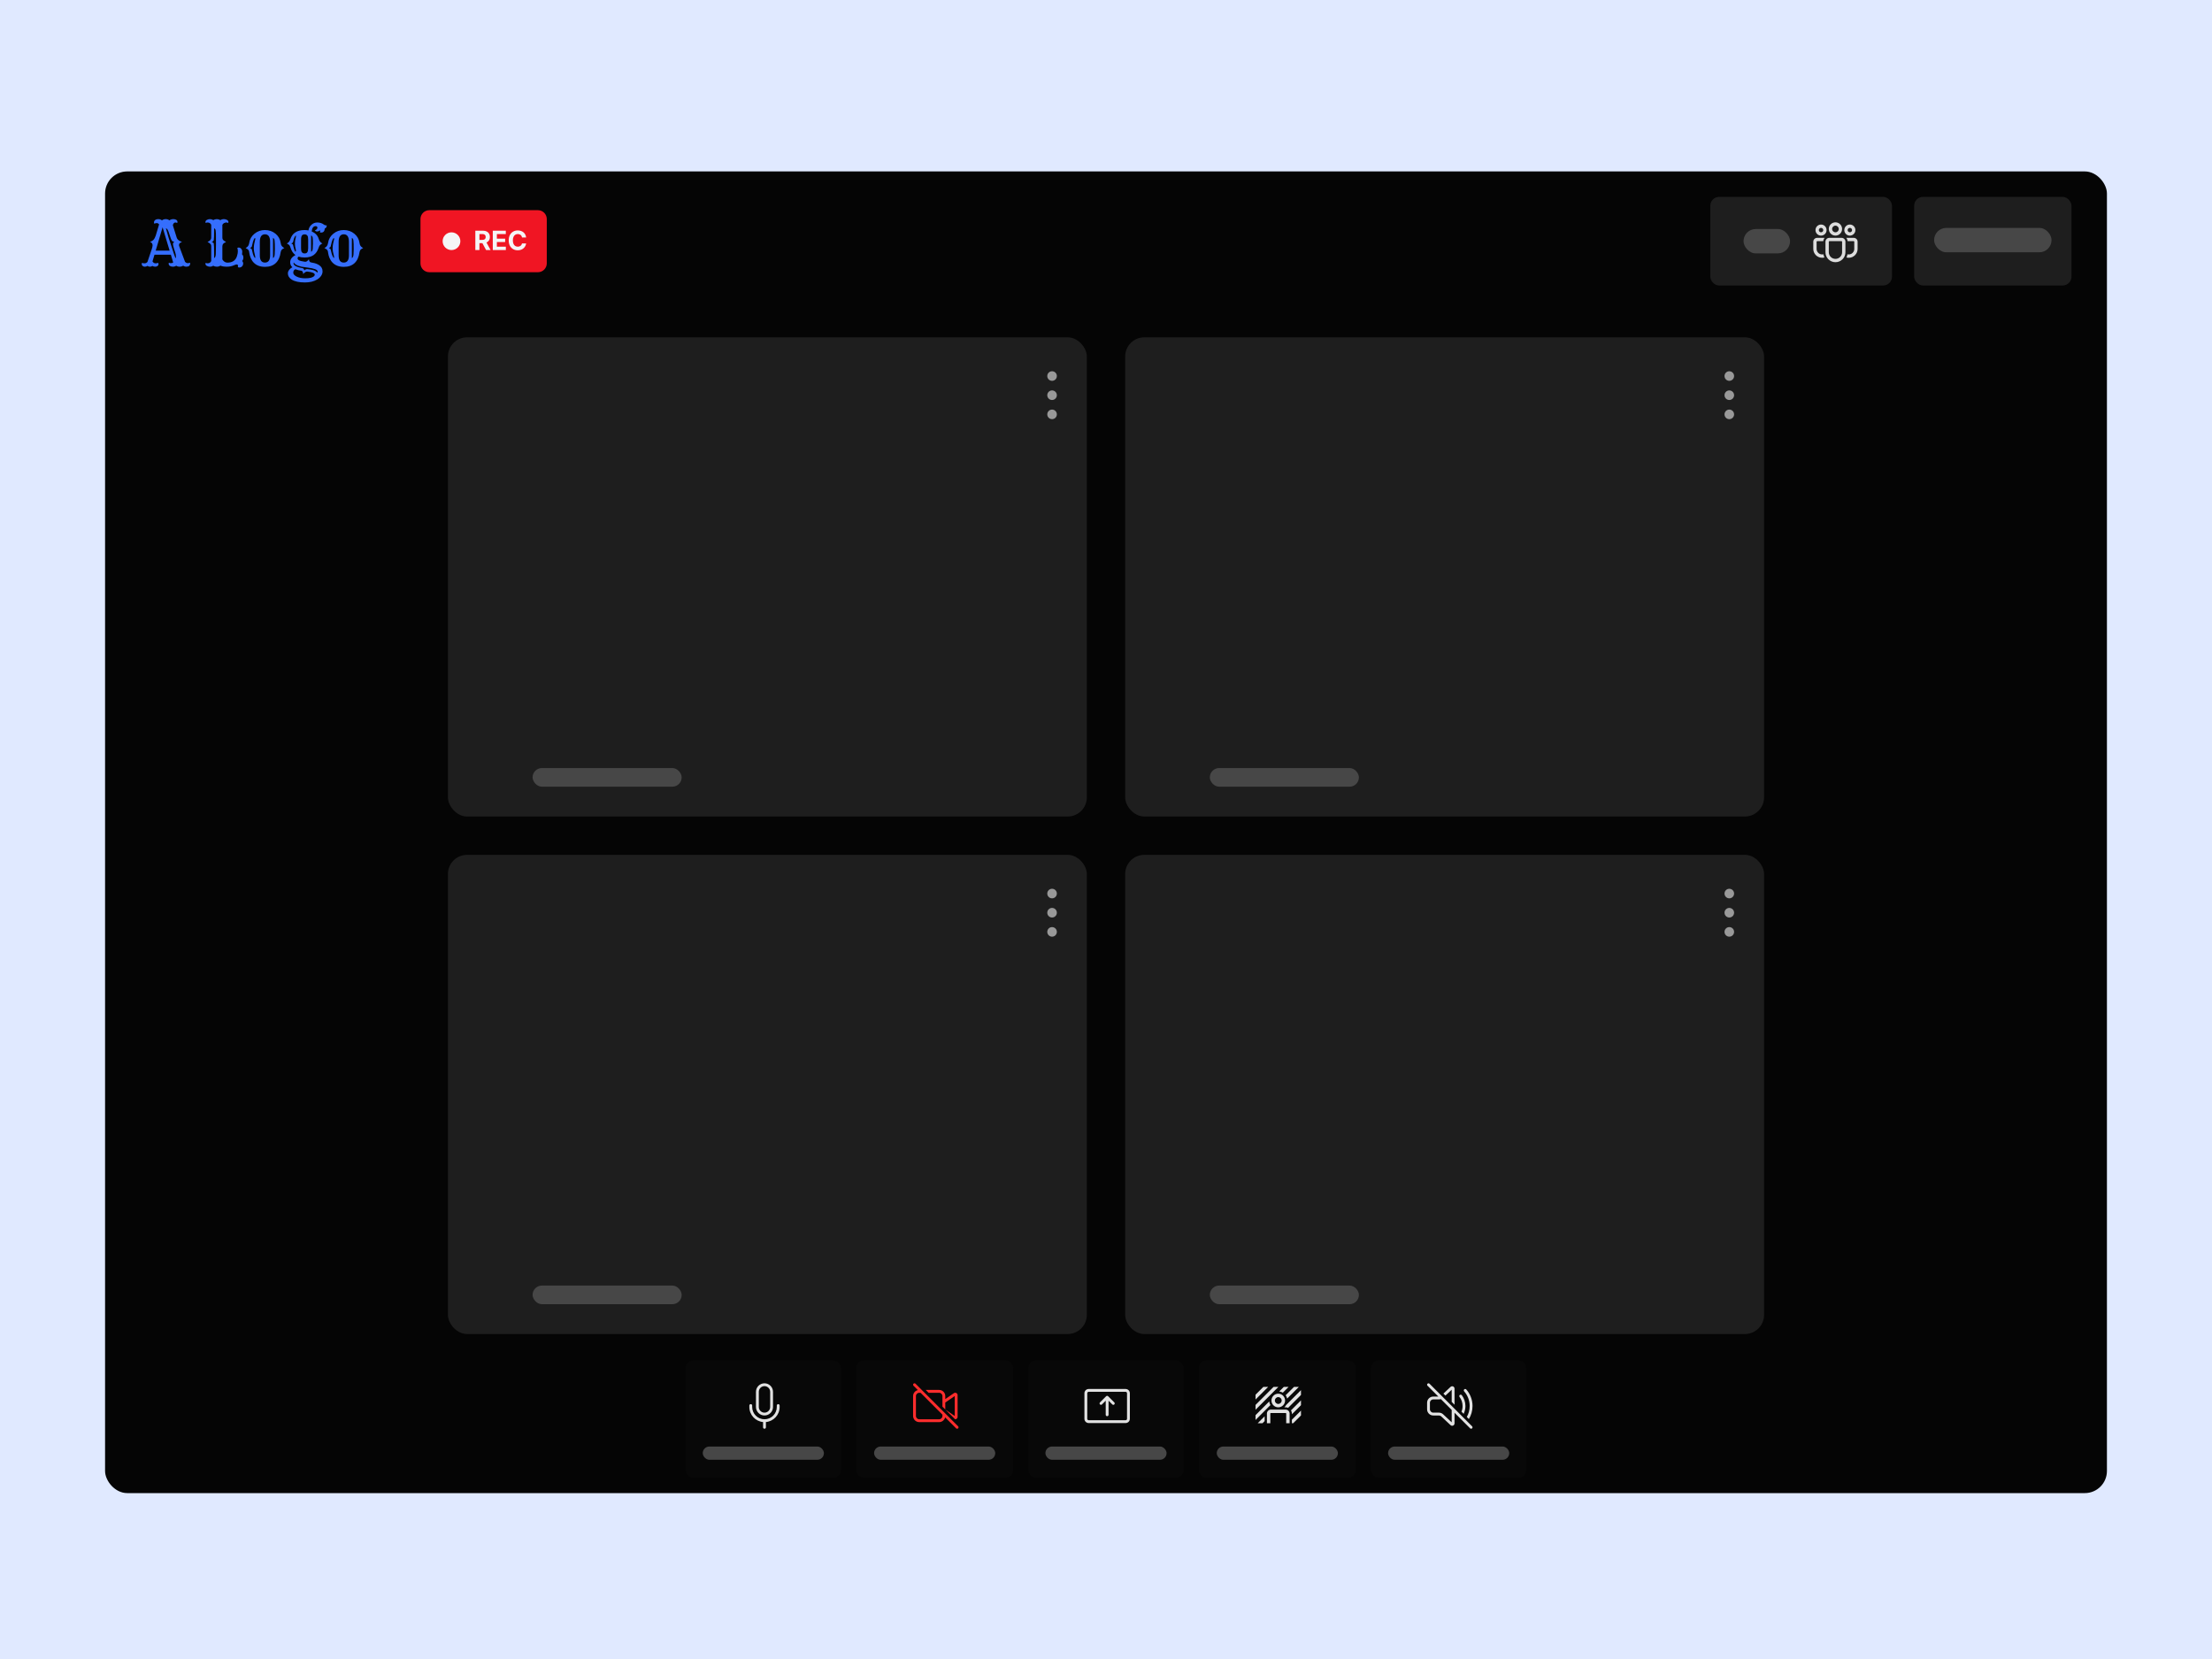 <svg width="400" height="300" viewBox="0 0 400 300" fill="none" xmlns="http://www.w3.org/2000/svg">
<rect x="0" y="0" width="400" height="300" fill="#333333" stroke="none"/>
<g clip-path="url(#clip0_945_21082)">
<rect width="400" height="300" fill="#E0E9FF"/>
<rect x="19" y="31" width="362" height="239" rx="4" fill="#050505"/>
<g clip-path="url(#clip1_945_21082)">
<rect x="81" y="61" width="115.534" height="86.65" rx="3.466" fill="#1E1E1E"/>
<path d="M190.246 68.866C189.768 68.866 189.38 68.478 189.38 68C189.38 67.521 189.768 67.133 190.246 67.133C190.725 67.133 191.113 67.521 191.113 68C191.113 68.478 190.725 68.866 190.246 68.866ZM190.246 72.332C189.768 72.332 189.38 71.944 189.38 71.466C189.38 70.987 189.768 70.599 190.246 70.599C190.725 70.599 191.113 70.987 191.113 71.466C191.113 71.944 190.725 72.332 190.246 72.332ZM189.38 74.932C189.38 75.41 189.768 75.798 190.246 75.798C190.725 75.798 191.113 75.41 191.113 74.932C191.113 74.453 190.725 74.065 190.246 74.065C189.768 74.065 189.38 74.453 189.38 74.932Z" fill="#999999"/>
<rect x="96.309" y="138.889" width="26.958" height="3.37" rx="1.685" fill="#474747"/>
</g>
<g clip-path="url(#clip2_945_21082)">
<rect x="203.467" y="61" width="115.534" height="86.65" rx="3.466" fill="#1E1E1E"/>
<path d="M312.713 68.866C312.235 68.866 311.847 68.478 311.847 68C311.847 67.521 312.235 67.133 312.713 67.133C313.192 67.133 313.58 67.521 313.58 68C313.58 68.478 313.192 68.866 312.713 68.866ZM312.713 72.332C312.235 72.332 311.847 71.944 311.847 71.466C311.847 70.987 312.235 70.599 312.713 70.599C313.192 70.599 313.58 70.987 313.58 71.466C313.58 71.944 313.192 72.332 312.713 72.332ZM311.847 74.932C311.847 75.41 312.235 75.798 312.713 75.798C313.192 75.798 313.58 75.41 313.58 74.932C313.58 74.453 313.192 74.065 312.713 74.065C312.235 74.065 311.847 74.453 311.847 74.932Z" fill="#999999"/>
<rect x="218.775" y="138.889" width="26.958" height="3.37" rx="1.685" fill="#474747"/>
</g>
<g clip-path="url(#clip3_945_21082)">
<rect x="81" y="154.583" width="115.534" height="86.65" rx="3.466" fill="#1E1E1E"/>
<path d="M190.246 162.449C189.768 162.449 189.38 162.061 189.38 161.582C189.38 161.104 189.768 160.716 190.246 160.716C190.725 160.716 191.113 161.104 191.113 161.582C191.113 162.061 190.725 162.449 190.246 162.449ZM190.246 165.915C189.768 165.915 189.38 165.527 189.38 165.048C189.38 164.57 189.768 164.182 190.246 164.182C190.725 164.182 191.113 164.57 191.113 165.048C191.113 165.527 190.725 165.915 190.246 165.915ZM189.38 168.514C189.38 168.993 189.768 169.381 190.246 169.381C190.725 169.381 191.113 168.993 191.113 168.514C191.113 168.036 190.725 167.648 190.246 167.648C189.768 167.648 189.38 168.036 189.38 168.514Z" fill="#999999"/>
<rect x="96.309" y="232.472" width="26.958" height="3.37" rx="1.685" fill="#474747"/>
</g>
<g clip-path="url(#clip4_945_21082)">
<rect x="203.467" y="154.583" width="115.534" height="86.65" rx="3.466" fill="#1E1E1E"/>
<path d="M312.713 162.449C312.235 162.449 311.847 162.061 311.847 161.582C311.847 161.104 312.235 160.716 312.713 160.716C313.192 160.716 313.58 161.104 313.58 161.582C313.58 162.061 313.192 162.449 312.713 162.449ZM312.713 165.915C312.235 165.915 311.847 165.527 311.847 165.048C311.847 164.57 312.235 164.182 312.713 164.182C313.192 164.182 313.58 164.57 313.58 165.048C313.58 165.527 313.192 165.915 312.713 165.915ZM311.847 168.514C311.847 168.993 312.235 169.381 312.713 169.381C313.192 169.381 313.58 168.993 313.58 168.514C313.58 168.036 313.192 167.648 312.713 167.648C312.235 167.648 311.847 168.036 311.847 168.514Z" fill="#999999"/>
<rect x="218.775" y="232.471" width="26.958" height="3.37" rx="1.685" fill="#474747"/>
</g>
<path d="M26.669 48.078C26.534 48.177 26.379 48.226 26.204 48.226C26.032 48.226 25.895 48.182 25.793 48.095C25.687 48.004 25.634 47.899 25.634 47.782C25.634 47.666 25.652 47.58 25.689 47.525C25.795 47.587 25.924 47.618 26.078 47.618C26.235 47.618 26.352 47.598 26.428 47.558C26.509 47.514 26.585 47.456 26.659 47.383L27.436 45.076L27.546 44.698C27.579 44.585 27.595 44.481 27.595 44.386C27.595 44.054 27.438 43.842 27.124 43.751C27.413 43.641 27.615 43.522 27.732 43.395C27.915 43.194 28.059 42.929 28.165 42.6L28.768 40.579C28.651 40.422 28.512 40.343 28.351 40.343C28.191 40.343 28.041 40.378 27.902 40.447C27.866 40.381 27.847 40.308 27.847 40.228C27.847 40.144 27.864 40.066 27.897 39.992C27.933 39.919 27.982 39.855 28.044 39.801C28.183 39.684 28.381 39.625 28.636 39.625C28.892 39.625 29.109 39.702 29.288 39.855C29.471 39.702 29.697 39.625 29.967 39.625C30.241 39.625 30.459 39.699 30.619 39.845C30.853 39.699 31.09 39.625 31.331 39.625C31.573 39.625 31.759 39.671 31.89 39.762C32.025 39.854 32.093 39.978 32.093 40.135C32.093 40.208 32.071 40.272 32.027 40.327C31.943 40.264 31.845 40.233 31.731 40.233C31.487 40.233 31.328 40.4 31.255 40.732L31.956 42.973C32.044 43.254 32.263 43.473 32.613 43.63C32.712 43.674 32.812 43.714 32.915 43.751C32.55 43.871 32.367 44.052 32.367 44.293C32.367 44.384 32.382 44.465 32.411 44.534L33.457 47.339C33.618 47.507 33.78 47.591 33.945 47.591C34.109 47.591 34.237 47.56 34.328 47.498C34.368 47.527 34.388 47.582 34.388 47.662C34.388 47.742 34.376 47.817 34.35 47.887C34.324 47.952 34.284 48.011 34.23 48.062C34.113 48.172 33.941 48.226 33.715 48.226C33.488 48.226 33.291 48.164 33.123 48.04C32.933 48.164 32.718 48.226 32.476 48.226C32.239 48.226 32.035 48.166 31.863 48.045C31.698 48.166 31.505 48.226 31.282 48.226C31.059 48.226 30.875 48.181 30.729 48.089C30.583 47.994 30.506 47.861 30.499 47.689C30.499 47.587 30.519 47.523 30.559 47.498C30.658 47.56 30.758 47.591 30.86 47.591C31.076 47.591 31.227 47.547 31.315 47.459L30.899 46.062H27.935L27.573 47.273C27.723 47.503 27.904 47.618 28.116 47.618C28.331 47.618 28.492 47.587 28.598 47.525C28.638 47.591 28.658 47.682 28.658 47.799C28.658 47.912 28.602 48.013 28.488 48.1C28.375 48.184 28.229 48.226 28.05 48.226C27.871 48.226 27.707 48.181 27.557 48.089C27.425 48.181 27.274 48.226 27.102 48.226C26.934 48.226 26.79 48.177 26.669 48.078ZM30.674 45.323L29.403 41.099L28.154 45.323H30.674ZM31.72 46.665C31.786 46.665 31.819 46.592 31.819 46.446C31.819 46.19 31.781 45.942 31.704 45.701L31.496 45.06C31.35 44.578 31.277 44.275 31.277 44.151C31.273 43.946 31.363 43.811 31.545 43.745C31.293 43.694 31.14 43.615 31.085 43.51C31.059 43.466 31.038 43.431 31.019 43.405C31.005 43.38 30.988 43.351 30.97 43.318C30.955 43.281 30.937 43.236 30.915 43.181C30.893 43.126 30.864 43.047 30.828 42.945L30.488 41.921C30.407 41.665 30.289 41.472 30.132 41.34C30.084 41.3 30.04 41.276 30 41.269C30.245 42.153 30.406 42.719 30.482 42.967C31.012 44.596 31.33 45.562 31.436 45.865L31.72 46.665ZM33.337 47.158L33.347 47.191L33.337 47.158ZM39.209 48.226C38.968 48.226 38.755 48.168 38.568 48.051C38.382 48.168 38.209 48.226 38.048 48.226C37.891 48.226 37.761 48.212 37.659 48.182C37.557 48.157 37.467 48.12 37.39 48.073C37.233 47.978 37.155 47.859 37.155 47.717C37.155 47.644 37.175 47.58 37.215 47.525C37.295 47.587 37.398 47.618 37.522 47.618C37.847 47.618 38.072 47.479 38.196 47.202V44.523C38.196 44.355 38.161 44.231 38.092 44.151C37.982 44.015 37.794 43.882 37.527 43.751C37.776 43.637 37.936 43.537 38.01 43.449C38.134 43.307 38.196 43.146 38.196 42.967V40.655C38.072 40.374 37.847 40.233 37.522 40.233C37.398 40.233 37.295 40.264 37.215 40.327C37.175 40.272 37.155 40.21 37.155 40.14C37.155 40.067 37.175 40 37.215 39.938C37.259 39.876 37.317 39.823 37.39 39.779C37.558 39.677 37.75 39.625 37.966 39.625C38.185 39.625 38.386 39.686 38.568 39.806C38.758 39.686 38.97 39.625 39.204 39.625C39.438 39.625 39.649 39.686 39.839 39.806C40.044 39.686 40.23 39.625 40.398 39.625C40.566 39.625 40.701 39.64 40.803 39.669C40.906 39.695 40.995 39.731 41.072 39.779C41.229 39.874 41.307 39.992 41.307 40.135C41.307 40.208 41.287 40.272 41.247 40.327C41.167 40.264 41.059 40.233 40.924 40.233C40.789 40.233 40.652 40.27 40.513 40.343C40.378 40.413 40.277 40.518 40.212 40.661V42.967C40.212 43.146 40.25 43.279 40.327 43.367C40.447 43.51 40.632 43.637 40.88 43.751C40.613 43.882 40.444 43.99 40.371 44.074C40.265 44.205 40.212 44.355 40.212 44.523V46.917C40.453 47.3 40.754 47.492 41.116 47.492C42.01 47.492 42.586 47.112 42.841 46.353C42.955 46.017 43.011 45.71 43.011 45.432C43.011 45.151 42.973 44.963 42.896 44.868C42.98 44.799 43.066 44.764 43.154 44.764C43.245 44.764 43.329 44.782 43.406 44.819C43.482 44.855 43.552 44.91 43.614 44.983C43.742 45.133 43.805 45.31 43.805 45.514C43.805 45.719 43.789 45.876 43.756 45.986C43.924 46.124 44.008 46.32 44.008 46.572C44.008 46.824 43.937 47.028 43.794 47.185C43.915 47.339 43.975 47.478 43.975 47.602C43.975 47.726 43.957 47.834 43.92 47.925C43.888 48.013 43.84 48.091 43.778 48.16C43.639 48.303 43.473 48.374 43.279 48.374C43.185 48.374 43.097 48.354 43.017 48.314C43.031 48.234 43.038 48.153 43.038 48.073C43.038 47.905 42.962 47.821 42.808 47.821C42.695 47.821 42.538 47.867 42.337 47.958C41.95 48.137 41.508 48.226 41.011 48.226C40.519 48.226 40.133 48.162 39.856 48.035C39.666 48.162 39.45 48.226 39.209 48.226ZM38.722 46.665C38.904 46.596 39.005 46.356 39.023 45.947C39.045 45.538 39.056 44.972 39.056 44.249C39.056 43.526 39.054 43.046 39.05 42.808C39.05 42.567 39.048 42.374 39.045 42.228C39.034 41.797 38.992 41.537 38.919 41.45C38.849 41.358 38.784 41.298 38.722 41.269C38.722 42.54 38.7 43.263 38.656 43.438C38.605 43.584 38.481 43.688 38.283 43.751C38.502 43.827 38.627 43.92 38.656 44.03C38.7 44.205 38.722 44.846 38.722 45.953V46.665ZM45.893 47.503C45.663 47.269 45.48 46.992 45.345 46.67C45.213 46.349 45.133 46.073 45.104 45.843C45.075 45.613 45.049 45.465 45.027 45.4C45.009 45.334 44.976 45.272 44.928 45.213C44.834 45.093 44.66 44.97 44.408 44.846C44.726 44.704 44.928 44.475 45.016 44.161C45.042 44.074 45.062 43.986 45.076 43.898C45.171 43.245 45.487 42.699 46.024 42.261C46.561 41.819 47.187 41.598 47.903 41.598C48.648 41.598 49.289 41.82 49.826 42.266C50.348 42.7 50.657 43.245 50.752 43.898C50.785 44.129 50.834 44.297 50.9 44.402C51.024 44.596 51.197 44.744 51.42 44.846C51.172 44.967 51.011 45.073 50.938 45.164C50.84 45.292 50.777 45.443 50.752 45.619C50.635 46.48 50.336 47.136 49.853 47.585C49.371 48.031 48.729 48.254 47.925 48.254C47.063 48.254 46.386 48.004 45.893 47.503ZM48.845 43.74C48.845 42.827 48.535 42.37 47.914 42.37C47.293 42.37 46.983 42.827 46.983 43.74V46.166C46.983 47.043 47.291 47.481 47.909 47.481C48.533 47.481 48.845 47.043 48.845 46.166V43.74ZM49.371 46.665C49.554 46.596 49.654 46.356 49.673 45.947C49.694 45.538 49.706 45.235 49.706 45.038C49.706 44.837 49.704 44.671 49.7 44.539C49.7 44.404 49.698 44.266 49.694 44.123C49.68 43.59 49.638 43.279 49.569 43.192C49.499 43.104 49.433 43.046 49.371 43.017V46.665ZM46.09 46.665C46.141 46.625 46.167 46.579 46.167 46.528C46.167 46.448 46.15 46.345 46.117 46.221C45.968 45.648 45.893 45.25 45.893 45.027C45.893 44.8 45.9 44.625 45.915 44.501C45.929 44.373 45.947 44.245 45.969 44.118C46.017 43.869 46.066 43.65 46.117 43.46C46.15 43.336 46.167 43.252 46.167 43.208C46.167 43.12 46.141 43.057 46.09 43.017C45.937 43.199 45.82 43.444 45.739 43.751C45.659 44.057 45.593 44.328 45.542 44.561C45.524 44.66 45.416 44.755 45.219 44.846C45.416 44.938 45.524 45.029 45.542 45.12C45.677 45.737 45.789 46.13 45.876 46.298C45.964 46.466 46.035 46.588 46.09 46.665ZM52.872 48.33C52.609 48.089 52.477 47.79 52.477 47.432C52.477 46.899 52.793 46.46 53.425 46.117C53.013 45.829 52.711 45.372 52.521 44.748C52.459 44.554 52.397 44.422 52.335 44.353C52.244 44.244 52.087 44.134 51.864 44.025C52.047 43.941 52.185 43.833 52.28 43.701C52.379 43.57 52.463 43.398 52.532 43.186C52.605 42.974 52.706 42.772 52.834 42.578C52.965 42.385 53.133 42.215 53.338 42.069C53.787 41.755 54.366 41.598 55.074 41.598C55.301 41.598 55.536 41.621 55.781 41.669C55.832 41.271 56.009 40.933 56.312 40.655C56.612 40.374 56.962 40.233 57.364 40.233C57.835 40.233 58.231 40.356 58.553 40.6C58.728 40.732 58.904 40.781 59.079 40.748C59.093 41.041 58.98 41.229 58.739 41.313C58.699 41.806 58.485 42.052 58.098 42.052C57.945 42.052 57.852 42.041 57.819 42.019C57.874 41.972 57.901 41.912 57.901 41.839C57.901 41.762 57.87 41.696 57.808 41.641C57.731 41.784 57.559 41.855 57.293 41.855C57.147 41.855 57.032 41.786 56.948 41.647C57.087 41.603 57.196 41.537 57.276 41.45C57.357 41.358 57.397 41.274 57.397 41.198C57.397 40.997 57.291 40.896 57.079 40.896C56.67 40.896 56.431 41.214 56.362 41.85C57.026 42.135 57.45 42.582 57.633 43.192C57.753 43.605 57.976 43.882 58.301 44.025C58.016 44.167 57.828 44.326 57.737 44.501C57.7 44.57 57.667 44.653 57.638 44.748C57.441 45.368 57.132 45.827 56.712 46.123C56.292 46.415 55.752 46.561 55.091 46.561C54.671 46.561 54.305 46.51 53.995 46.407C53.874 46.484 53.814 46.57 53.814 46.665C53.814 46.756 53.833 46.835 53.869 46.901C53.906 46.963 53.971 47.019 54.066 47.07C54.252 47.169 54.607 47.257 55.129 47.333C55.366 47.381 55.611 47.227 55.863 46.873C55.878 47.059 55.92 47.2 55.989 47.295C56.058 47.386 56.135 47.437 56.219 47.448C57.227 47.598 57.879 47.927 58.175 48.434C58.277 48.606 58.328 48.825 58.328 49.092C58.328 49.362 58.242 49.623 58.071 49.875C57.899 50.131 57.667 50.348 57.375 50.527C56.769 50.892 56.024 51.075 55.14 51.075C54.103 51.075 53.31 50.905 52.762 50.566C52.291 50.27 52.056 49.892 52.056 49.431C52.056 49.125 52.211 48.834 52.521 48.56C52.624 48.473 52.74 48.396 52.872 48.33ZM54.559 45.564C54.64 45.677 54.72 45.75 54.8 45.783C54.881 45.812 54.974 45.827 55.08 45.827C55.189 45.827 55.284 45.812 55.364 45.783C55.445 45.75 55.512 45.695 55.567 45.619C55.673 45.469 55.726 45.217 55.726 44.863V43.345C55.726 42.991 55.686 42.757 55.606 42.644C55.525 42.531 55.445 42.459 55.364 42.43C55.284 42.397 55.189 42.381 55.08 42.381C54.974 42.381 54.881 42.397 54.8 42.43C54.72 42.459 54.654 42.511 54.603 42.584C54.493 42.737 54.439 42.991 54.439 43.345V44.863C54.439 45.217 54.479 45.451 54.559 45.564ZM56.258 45.526C56.425 45.467 56.522 45.286 56.548 44.983C56.573 44.698 56.586 44.379 56.586 44.025C56.586 43.477 56.572 43.126 56.542 42.973C56.498 42.768 56.404 42.635 56.258 42.573V45.526ZM53.403 45.526C53.476 45.471 53.513 45.407 53.513 45.334C53.513 45.239 53.5 45.148 53.474 45.06C53.376 44.724 53.327 44.379 53.327 44.025C53.327 43.674 53.376 43.331 53.474 42.995C53.5 42.907 53.513 42.837 53.513 42.786V42.655C53.513 42.622 53.498 42.595 53.469 42.573C53.319 42.755 53.21 42.964 53.14 43.197C53.075 43.431 53.022 43.637 52.981 43.816C52.967 43.871 52.865 43.941 52.675 44.025C52.868 44.119 52.971 44.191 52.981 44.238L53.091 44.698C53.186 45.085 53.29 45.361 53.403 45.526ZM53.124 47.476C53.091 47.509 53.075 47.556 53.075 47.618C53.089 48.013 53.652 48.31 54.762 48.511C54.89 48.54 54.981 48.679 55.036 48.928C55.054 48.847 55.125 48.78 55.249 48.725C55.377 48.674 55.463 48.65 55.507 48.654C56.058 48.719 56.431 48.781 56.624 48.84C56.968 48.946 57.218 49.103 57.375 49.311C57.419 49.26 57.441 49.194 57.441 49.114C57.441 49.033 57.401 48.951 57.32 48.867C57.24 48.787 57.108 48.716 56.926 48.654C56.612 48.54 56.186 48.453 55.649 48.391C55.112 48.328 54.734 48.274 54.515 48.226C54.3 48.179 54.101 48.12 53.918 48.051C53.52 47.894 53.255 47.702 53.124 47.476ZM53.42 48.681C53.16 48.794 53.031 49.006 53.031 49.316C53.031 49.565 53.219 49.789 53.595 49.99C54.015 50.217 54.557 50.33 55.222 50.33C56.04 50.33 56.572 50.189 56.816 49.908C56.886 49.831 56.92 49.749 56.92 49.662C56.92 49.578 56.878 49.503 56.794 49.437C56.714 49.371 56.608 49.318 56.477 49.278C56.283 49.212 55.978 49.156 55.562 49.108C55.361 49.086 55.112 49.234 54.817 49.552C54.817 49.347 54.782 49.2 54.713 49.108C54.647 49.017 54.581 48.968 54.515 48.96C54.092 48.906 53.727 48.812 53.42 48.681ZM60.147 47.503C59.917 47.269 59.734 46.992 59.599 46.67C59.468 46.349 59.387 46.073 59.358 45.843C59.329 45.613 59.303 45.465 59.282 45.4C59.263 45.334 59.23 45.272 59.183 45.213C59.088 45.093 58.914 44.97 58.662 44.846C58.98 44.704 59.183 44.475 59.27 44.161C59.296 44.074 59.316 43.986 59.331 43.898C59.426 43.245 59.742 42.699 60.279 42.261C60.815 41.819 61.442 41.598 62.158 41.598C62.903 41.598 63.544 41.82 64.08 42.266C64.603 42.7 64.911 43.245 65.006 43.898C65.039 44.129 65.088 44.297 65.154 44.402C65.278 44.596 65.452 44.744 65.675 44.846C65.426 44.967 65.266 45.073 65.192 45.164C65.094 45.292 65.032 45.443 65.006 45.619C64.889 46.48 64.59 47.136 64.108 47.585C63.626 48.031 62.983 48.254 62.179 48.254C61.318 48.254 60.64 48.004 60.147 47.503ZM63.1 43.74C63.1 42.827 62.789 42.37 62.169 42.37C61.548 42.37 61.237 42.827 61.237 43.74V46.166C61.237 47.043 61.546 47.481 62.163 47.481C62.788 47.481 63.1 47.043 63.1 46.166V43.74ZM63.626 46.665C63.808 46.596 63.909 46.356 63.927 45.947C63.949 45.538 63.96 45.235 63.96 45.038C63.96 44.837 63.958 44.671 63.954 44.539C63.954 44.404 63.953 44.266 63.949 44.123C63.934 43.59 63.892 43.279 63.823 43.192C63.754 43.104 63.688 43.046 63.626 43.017V46.665ZM60.344 46.665C60.395 46.625 60.421 46.579 60.421 46.528C60.421 46.448 60.404 46.345 60.372 46.221C60.222 45.648 60.147 45.25 60.147 45.027C60.147 44.8 60.154 44.625 60.169 44.501C60.184 44.373 60.202 44.245 60.224 44.118C60.271 43.869 60.321 43.65 60.372 43.46C60.404 43.336 60.421 43.252 60.421 43.208C60.421 43.12 60.395 43.057 60.344 43.017C60.191 43.199 60.074 43.444 59.994 43.751C59.913 44.057 59.848 44.328 59.796 44.561C59.778 44.66 59.67 44.755 59.473 44.846C59.67 44.938 59.778 45.029 59.796 45.12C59.932 45.737 60.043 46.13 60.131 46.298C60.218 46.466 60.289 46.588 60.344 46.665Z" fill="#356EFD"/>
<path d="M76.035 39.61C76.035 38.724 76.753 38.007 77.638 38.007H97.272C98.157 38.007 98.875 38.724 98.875 39.61V47.623C98.875 48.509 98.157 49.226 97.272 49.226H77.638C76.753 49.226 76.035 48.509 76.035 47.623V39.61Z" fill="#F01523"/>
<path d="M81.645 45.219C82.53 45.219 83.248 44.502 83.248 43.616C83.248 42.731 82.53 42.014 81.645 42.014C80.76 42.014 80.042 42.731 80.042 43.616C80.042 44.502 80.76 45.219 81.645 45.219Z" fill="#F5F5F7"/>
<path d="M85.955 45.212V41.715H87.335C87.599 41.715 87.825 41.763 88.011 41.857C88.199 41.95 88.342 42.083 88.44 42.255C88.539 42.426 88.588 42.627 88.588 42.858C88.588 43.09 88.538 43.29 88.438 43.457C88.338 43.623 88.193 43.751 88.003 43.84C87.814 43.928 87.585 43.973 87.316 43.973H86.392V43.379H87.197C87.338 43.379 87.455 43.359 87.548 43.321C87.642 43.282 87.711 43.224 87.757 43.146C87.803 43.069 87.827 42.973 87.827 42.858C87.827 42.742 87.803 42.644 87.757 42.564C87.711 42.484 87.641 42.424 87.547 42.383C87.453 42.341 87.335 42.32 87.193 42.32H86.695V45.212H85.955ZM87.844 43.621L88.713 45.212H87.897L87.046 43.621H87.844ZM89.111 45.212V41.715H91.467V42.325H89.85V43.158H91.346V43.768H89.85V44.603H91.474V45.212H89.111ZM95.14 42.94H94.392C94.379 42.843 94.351 42.757 94.309 42.682C94.267 42.606 94.213 42.541 94.147 42.487C94.081 42.434 94.004 42.393 93.918 42.364C93.832 42.336 93.74 42.322 93.639 42.322C93.459 42.322 93.301 42.367 93.166 42.456C93.032 42.545 92.928 42.675 92.854 42.846C92.78 43.015 92.743 43.221 92.743 43.464C92.743 43.713 92.78 43.923 92.854 44.092C92.929 44.262 93.034 44.39 93.168 44.477C93.303 44.563 93.458 44.606 93.634 44.606C93.733 44.606 93.825 44.593 93.909 44.567C93.995 44.541 94.07 44.503 94.136 44.453C94.202 44.401 94.257 44.339 94.3 44.266C94.345 44.194 94.375 44.111 94.392 44.017L95.14 44.021C95.121 44.181 95.073 44.336 94.995 44.485C94.919 44.633 94.816 44.766 94.686 44.883C94.558 44.999 94.404 45.091 94.225 45.16C94.048 45.227 93.847 45.26 93.622 45.26C93.311 45.26 93.032 45.19 92.786 45.048C92.541 44.907 92.347 44.703 92.205 44.435C92.064 44.168 91.993 43.844 91.993 43.464C91.993 43.083 92.065 42.758 92.209 42.491C92.352 42.223 92.547 42.019 92.793 41.879C93.038 41.738 93.315 41.668 93.622 41.668C93.825 41.668 94.013 41.696 94.186 41.753C94.36 41.81 94.514 41.893 94.649 42.002C94.783 42.11 94.892 42.243 94.977 42.4C95.062 42.557 95.117 42.737 95.14 42.94Z" fill="#F5F5F7"/>
<rect x="346.14" y="35.602" width="28.449" height="16.028" rx="1.603" fill="#1E1E1E"/>
<rect x="349.746" y="41.213" width="21.237" height="4.408" rx="2.204" fill="#474747"/>
<rect x="309.275" y="35.602" width="32.857" height="16.028" rx="1.603" fill="#1E1E1E"/>
<rect x="315.286" y="41.413" width="8.415" height="4.408" rx="2.204" fill="#474747"/>
<path d="M333.01 43.008C333.397 43.008 333.711 43.321 333.711 43.709V45.612C333.711 46.608 332.904 47.415 331.908 47.415C330.911 47.415 330.104 46.608 330.104 45.612V43.709C330.104 43.321 330.418 43.008 330.805 43.008H333.01ZM333.01 43.608H330.805C330.75 43.608 330.705 43.653 330.705 43.709V45.612C330.705 46.276 331.243 46.814 331.908 46.814C332.572 46.814 333.11 46.276 333.11 45.612V43.709C333.11 43.653 333.065 43.608 333.01 43.608ZM328.601 43.008L329.955 43.007C329.818 43.174 329.728 43.381 329.708 43.609L328.601 43.608C328.545 43.608 328.5 43.653 328.5 43.709V45.011C328.5 45.564 328.949 46.013 329.503 46.013C329.583 46.013 329.661 46.003 329.735 45.986C329.769 46.188 329.831 46.38 329.917 46.559C329.785 46.595 329.646 46.614 329.503 46.614C328.617 46.614 327.899 45.896 327.899 45.011V43.709C327.899 43.321 328.213 43.008 328.601 43.008ZM333.86 43.007L335.212 43.008C335.599 43.008 335.913 43.321 335.913 43.709V45.011C335.913 45.896 335.196 46.614 334.311 46.614C334.168 46.614 334.029 46.595 333.897 46.56C333.984 46.38 334.046 46.188 334.08 45.986C334.154 46.004 334.231 46.013 334.311 46.013C334.864 46.013 335.312 45.564 335.312 45.011V43.709C335.312 43.653 335.267 43.608 335.212 43.608L334.107 43.609C334.087 43.381 333.997 43.174 333.86 43.007ZM331.906 40.203C332.57 40.203 333.108 40.741 333.108 41.405C333.108 42.069 332.57 42.607 331.906 42.607C331.242 42.607 330.704 42.069 330.704 41.405C330.704 40.741 331.242 40.203 331.906 40.203ZM334.511 40.603C335.064 40.603 335.513 41.052 335.513 41.605C335.513 42.158 335.064 42.607 334.511 42.607C333.958 42.607 333.509 42.158 333.509 41.605C333.509 41.052 333.958 40.603 334.511 40.603ZM329.302 40.603C329.855 40.603 330.304 41.052 330.304 41.605C330.304 42.158 329.855 42.607 329.302 42.607C328.749 42.607 328.3 42.158 328.3 41.605C328.3 41.052 328.749 40.603 329.302 40.603ZM331.906 40.804C331.574 40.804 331.305 41.073 331.305 41.405C331.305 41.737 331.574 42.006 331.906 42.006C332.238 42.006 332.507 41.737 332.507 41.405C332.507 41.073 332.238 40.804 331.906 40.804ZM334.511 41.204C334.29 41.204 334.11 41.384 334.11 41.605C334.11 41.826 334.29 42.006 334.511 42.006C334.732 42.006 334.912 41.826 334.912 41.605C334.912 41.384 334.732 41.204 334.511 41.204ZM329.302 41.204C329.081 41.204 328.901 41.384 328.901 41.605C328.901 41.826 329.081 42.006 329.302 42.006C329.523 42.006 329.703 41.826 329.703 41.605C329.703 41.384 329.523 41.204 329.302 41.204Z" fill="#DDDDDD"/>
<rect x="124" y="246" width="28.072" height="21.225" rx="1.369" fill="#080808"/>
<g clip-path="url(#clip5_945_21082)">
<path d="M138.244 250.145C137.393 250.145 136.703 250.834 136.703 251.685V254.424C136.703 255.275 137.393 255.964 138.244 255.964C139.094 255.964 139.784 255.275 139.784 254.424V251.685C139.784 250.834 139.094 250.145 138.244 250.145ZM137.217 251.685C137.217 251.118 137.676 250.658 138.244 250.658C138.811 250.658 139.271 251.118 139.271 251.685V254.424C139.271 254.991 138.811 255.451 138.244 255.451C137.676 255.451 137.217 254.991 137.217 254.424V251.685ZM136.018 254.167C136.018 254.025 135.903 253.91 135.762 253.91C135.62 253.91 135.505 254.026 135.505 254.167V254.424C135.505 255.85 136.595 257.021 137.987 257.151V258.104C137.987 258.246 138.102 258.361 138.244 258.361C138.385 258.361 138.5 258.246 138.5 258.104V257.151C139.893 257.021 140.982 255.85 140.982 254.424V254.167C140.982 254.025 140.867 253.91 140.726 253.91C140.584 253.91 140.469 254.026 140.469 254.167V254.424C140.469 255.653 139.473 256.649 138.244 256.649C137.015 256.649 136.018 255.653 136.018 254.424V254.167Z" fill="white" fill-opacity="0.88"/>
</g>
<rect x="127.081" y="261.577" width="21.91" height="2.396" rx="1.198" fill="#474747"/>
<rect x="154.811" y="246" width="28.414" height="21.225" rx="1.369" fill="#080808"/>
<g clip-path="url(#clip6_945_21082)">
<path d="M165.555 250.22C165.454 250.119 165.292 250.119 165.191 250.22C165.091 250.32 165.091 250.483 165.191 250.583L165.979 251.371C165.485 251.484 165.116 251.927 165.116 252.455V256.05C165.116 256.664 165.614 257.163 166.229 257.163H169.824C170.353 257.163 170.795 256.794 170.909 256.3L172.894 258.286C172.994 258.386 173.157 258.386 173.257 258.286C173.357 258.185 173.357 258.023 173.257 257.922L165.555 250.22ZM170.423 255.815V256.05C170.423 256.381 170.155 256.649 169.824 256.649H166.229C165.898 256.649 165.63 256.381 165.63 256.05V252.455C165.63 252.124 165.898 251.856 166.229 251.856H166.465L170.423 255.815ZM167.404 251.343L167.917 251.856H169.824C170.155 251.856 170.423 252.124 170.423 252.455V254.362L170.937 254.876V253.618L172.648 252.447V256.059L170.971 254.91L172.71 256.649C172.941 256.662 173.162 256.482 173.162 256.221V252.285C173.162 251.941 172.776 251.738 172.492 251.932L170.937 252.996V252.455C170.937 251.841 170.439 251.343 169.824 251.343H167.404Z" fill="#FF2D2D"/>
</g>
<rect x="158.062" y="261.577" width="21.91" height="2.396" rx="1.198" fill="#474747"/>
<rect x="185.964" y="246" width="28.072" height="21.225" rx="1.369" fill="#080808"/>
<g clip-path="url(#clip7_945_21082)">
<path d="M196.099 251.941C196.099 251.516 196.443 251.171 196.869 251.171H203.545C203.97 251.171 204.315 251.516 204.315 251.941V256.563C204.315 256.988 203.97 257.333 203.545 257.333H196.869C196.443 257.333 196.099 256.988 196.099 256.563V251.941ZM196.869 251.684C196.727 251.684 196.612 251.799 196.612 251.941V256.563C196.612 256.705 196.727 256.82 196.869 256.82H203.545C203.686 256.82 203.801 256.705 203.801 256.563V251.941C203.801 251.799 203.686 251.684 203.545 251.684H196.869ZM200.206 252.411C200.274 252.411 200.339 252.438 200.388 252.486L201.502 253.6C201.602 253.7 201.602 253.863 201.502 253.963C201.401 254.063 201.239 254.063 201.139 253.963L200.463 253.287V255.837C200.463 255.978 200.348 256.093 200.206 256.093C200.064 256.093 199.949 255.978 199.949 255.837V253.288L199.275 253.963C199.175 254.063 199.012 254.064 198.912 253.963C198.812 253.863 198.811 253.701 198.912 253.6L200.024 252.486C200.072 252.438 200.138 252.411 200.206 252.411Z" fill="white" fill-opacity="0.88"/>
</g>
<rect x="189.045" y="261.577" width="21.91" height="2.396" rx="1.198" fill="#474747"/>
<rect x="216.774" y="246" width="28.414" height="21.225" rx="1.369" fill="#080808"/>
<g clip-path="url(#clip8_945_21082)">
<path d="M228.687 256.108V256.979L228.3 257.365H227.43L228.687 256.108ZM235.26 255.079V255.951L233.846 257.365H233.614L233.614 256.726L235.26 255.079ZM229.817 254.901H232.485C232.862 254.901 233.171 255.191 233.201 255.561L233.203 255.62V257.365H232.587V255.62C232.587 255.571 232.554 255.53 232.508 255.52L232.485 255.517H229.817C229.768 255.517 229.727 255.551 229.717 255.596L229.714 255.62V257.365H229.098V255.62C229.098 255.242 229.388 254.933 229.758 254.903L229.817 254.901ZM229.517 253.428C229.542 253.666 229.617 253.889 229.732 254.085L227.044 256.774V255.902L229.517 253.428ZM235.26 253.23V254.102L233.614 255.749L233.614 255.62L233.612 255.551C233.601 255.364 233.544 255.19 233.453 255.038L235.26 253.23ZM231.175 250.793L227.044 254.925V254.054L230.304 250.793H231.175ZM235.26 251.381V252.253L232.932 254.582C232.823 254.535 232.704 254.504 232.579 254.494L232.485 254.49L232.239 254.49C232.379 254.366 232.498 254.219 232.59 254.054L235.26 251.381ZM231.152 252.025C231.832 252.025 232.384 252.577 232.384 253.258C232.384 253.938 231.832 254.49 231.152 254.49C230.471 254.49 229.919 253.938 229.919 253.258C229.919 252.577 230.471 252.025 231.152 252.025ZM231.152 252.642C230.812 252.642 230.536 252.917 230.536 253.258C230.536 253.598 230.812 253.874 231.152 253.874C231.492 253.874 231.768 253.598 231.768 253.258C231.768 252.917 231.492 252.642 231.152 252.642ZM229.327 250.793L227.044 253.077V252.205L228.456 250.793H229.327ZM234.872 250.793L232.758 252.908C232.71 252.687 232.617 252.482 232.49 252.304L234 250.793H234.872ZM233.024 250.793L231.979 251.838C231.783 251.723 231.56 251.648 231.323 251.623L232.153 250.793H233.024Z" fill="white" fill-opacity="0.88"/>
</g>
<rect x="220.026" y="261.577" width="21.91" height="2.396" rx="1.198" fill="#474747"/>
<rect x="247.928" y="246" width="28.072" height="21.225" rx="1.369" fill="#080808"/>
<g clip-path="url(#clip9_945_21082)">
<path d="M258.501 250.22C258.401 250.119 258.238 250.119 258.138 250.22C258.037 250.32 258.037 250.483 258.138 250.583L260.098 252.543H259.175C258.561 252.543 258.063 253.041 258.063 253.655V254.851C258.063 255.465 258.561 255.963 259.175 255.963H260.206C260.358 255.963 260.505 256.021 260.616 256.125L262.306 257.709C262.579 257.965 263.026 257.771 263.026 257.397V255.472L265.84 258.286C265.941 258.386 266.103 258.386 266.203 258.286C266.304 258.185 266.304 258.023 266.203 257.922L258.501 250.22ZM262.513 254.958V257.199L260.967 255.751C260.761 255.557 260.489 255.45 260.206 255.45H259.175C258.844 255.45 258.576 255.182 258.576 254.851V253.655C258.576 253.324 258.844 253.056 259.175 253.056H260.206C260.326 253.056 260.443 253.037 260.555 253L262.513 254.958ZM261.014 252.007L261.378 252.37L262.513 251.306V253.506L263.026 254.019V251.108C263.026 250.733 262.579 250.54 262.306 250.796L261.014 252.007ZM264.284 255.276L264.673 255.666C264.879 255.238 264.995 254.759 264.995 254.253C264.995 253.521 264.753 252.846 264.345 252.302C264.26 252.189 264.099 252.166 263.986 252.251C263.873 252.336 263.85 252.497 263.935 252.61C264.278 253.068 264.481 253.636 264.481 254.253C264.481 254.615 264.411 254.96 264.284 255.276ZM265.243 256.236L265.618 256.611C266.037 255.924 266.279 255.116 266.279 254.253C266.279 253.105 265.852 252.057 265.15 251.258C265.056 251.151 264.894 251.141 264.787 251.235C264.681 251.328 264.67 251.491 264.764 251.597C265.387 252.306 265.765 253.235 265.765 254.253C265.765 254.974 265.576 255.651 265.243 256.236Z" fill="white" fill-opacity="0.88"/>
</g>
<rect x="251.009" y="261.577" width="21.91" height="2.396" rx="1.198" fill="#474747"/>
</g>
<defs>
<clipPath id="clip0_945_21082">
<rect width="400" height="300" fill="white"/>
</clipPath>
<clipPath id="clip1_945_21082">
<rect x="81" y="61" width="115.534" height="86.65" rx="3.466" fill="white"/>
</clipPath>
<clipPath id="clip2_945_21082">
<rect x="203.467" y="61" width="115.534" height="86.65" rx="3.466" fill="white"/>
</clipPath>
<clipPath id="clip3_945_21082">
<rect x="81" y="154.583" width="115.534" height="86.65" rx="3.466" fill="white"/>
</clipPath>
<clipPath id="clip4_945_21082">
<rect x="203.467" y="154.583" width="115.534" height="86.65" rx="3.466" fill="white"/>
</clipPath>
<clipPath id="clip5_945_21082">
<rect width="9.586" height="9.586" fill="white" transform="translate(133.243 249.252)"/>
</clipPath>
<clipPath id="clip6_945_21082">
<rect width="9.586" height="9.586" fill="white" transform="translate(164.225 249.252)"/>
</clipPath>
<clipPath id="clip7_945_21082">
<rect width="9.586" height="9.586" fill="white" transform="translate(195.207 249.252)"/>
</clipPath>
<clipPath id="clip8_945_21082">
<rect width="9.586" height="9.586" fill="white" transform="translate(226.188 249.252)"/>
</clipPath>
<clipPath id="clip9_945_21082">
<rect width="9.586" height="9.586" fill="white" transform="translate(257.171 249.252)"/>
</clipPath>
</defs>
</svg>
